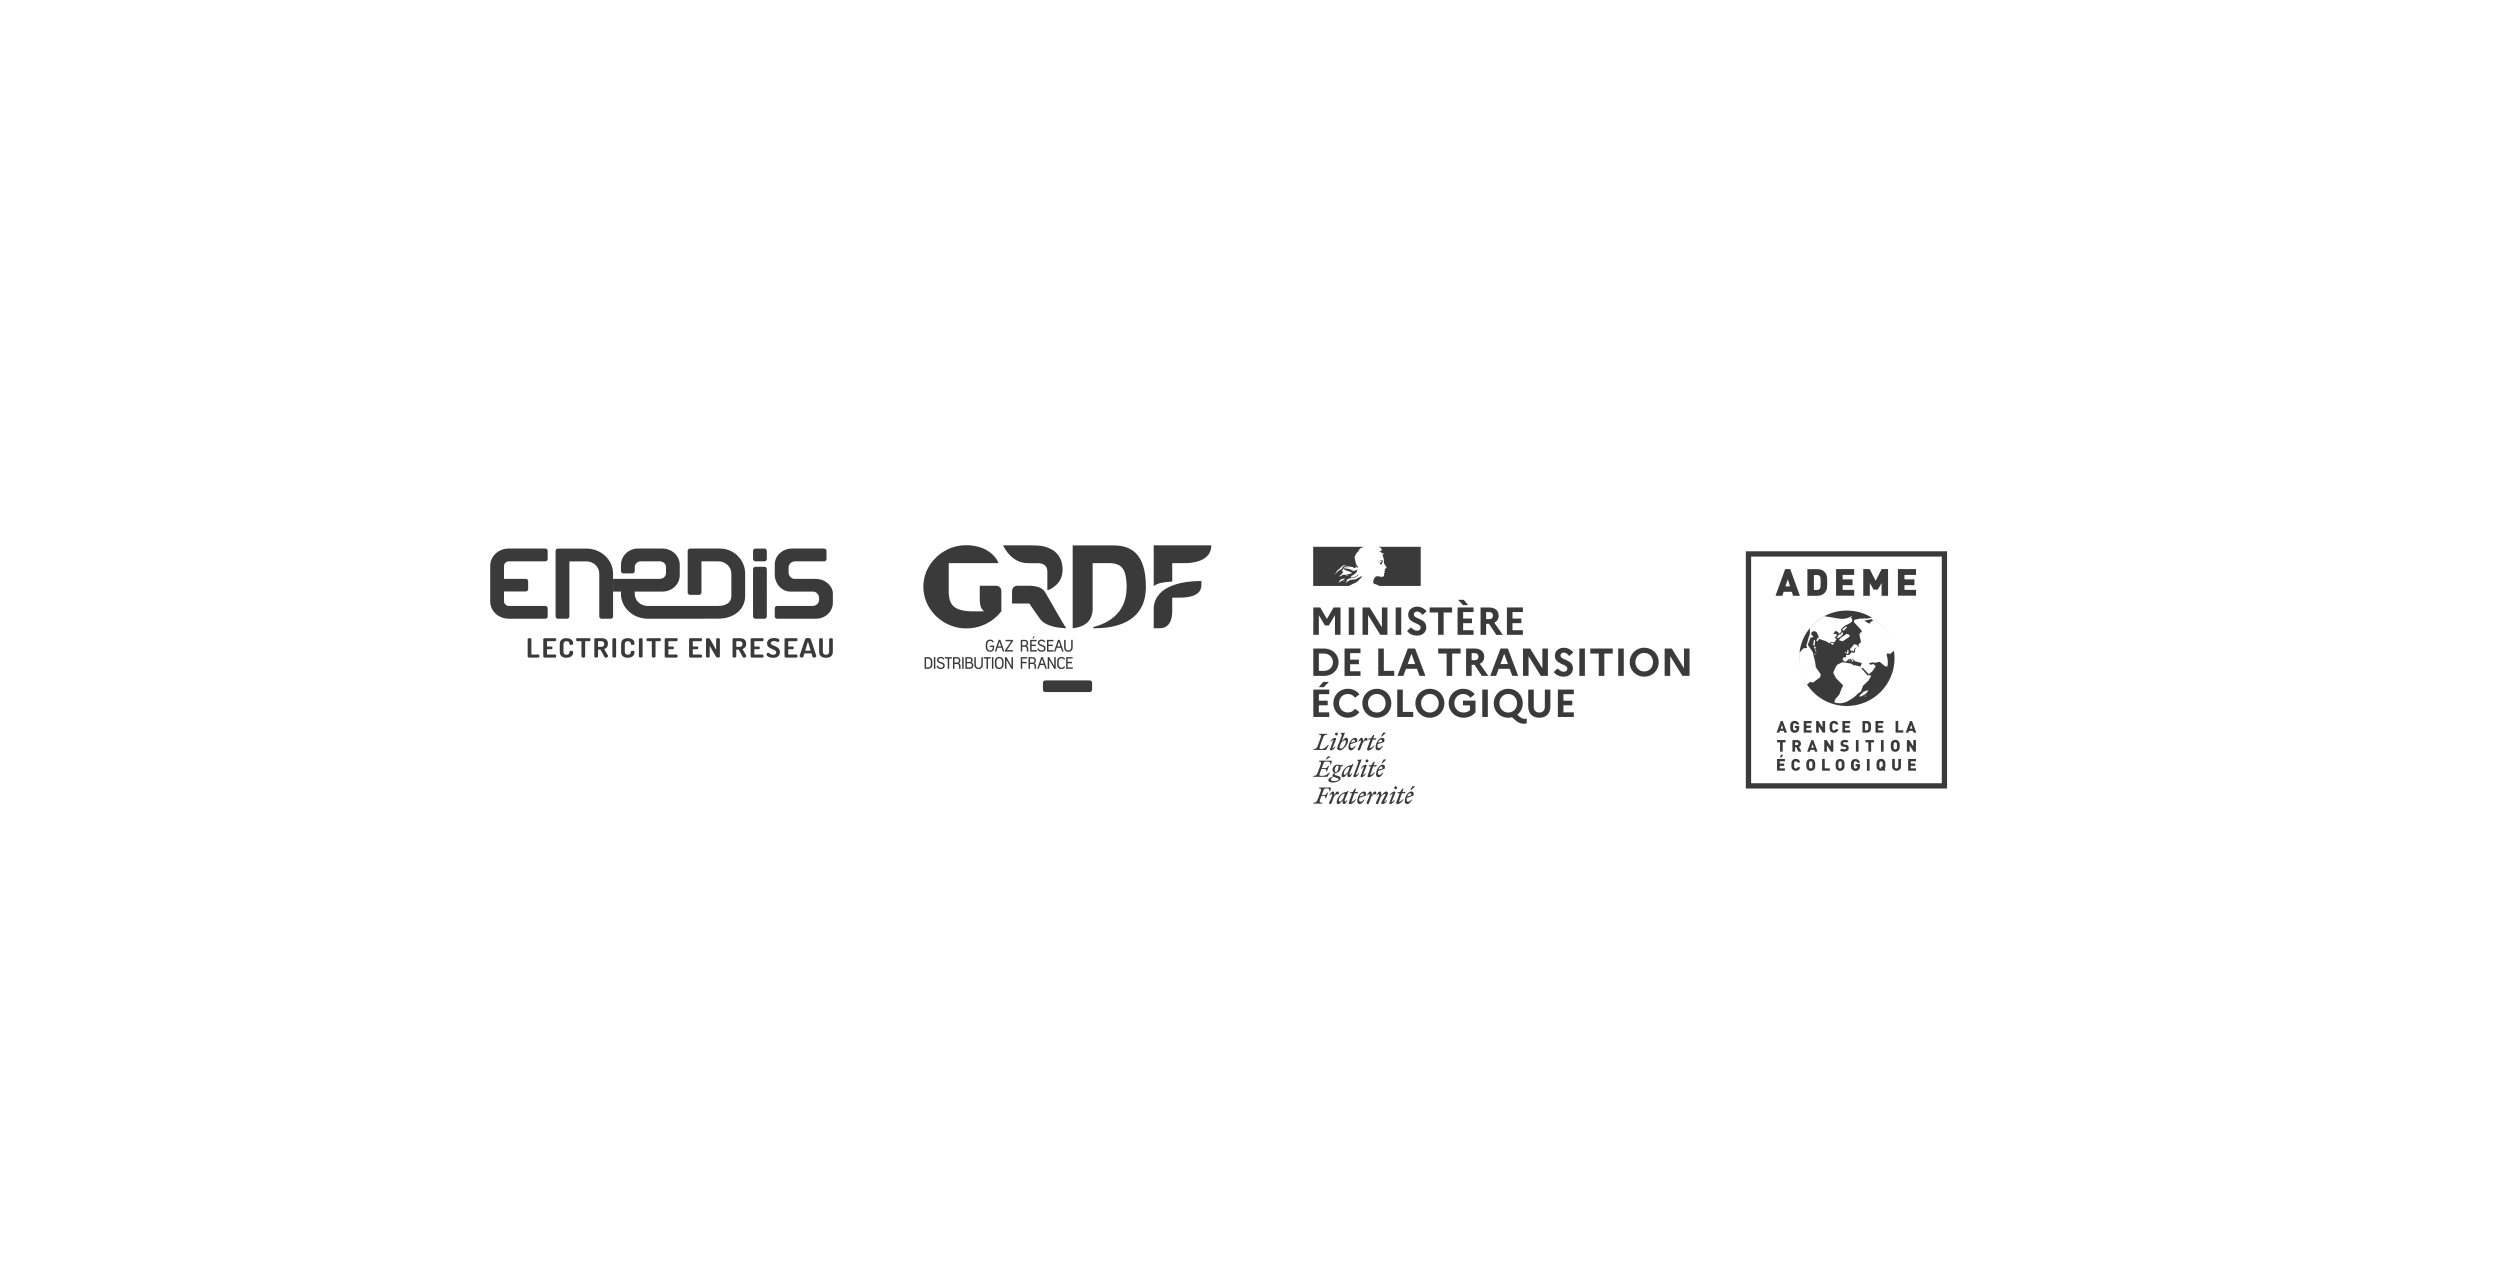 <?xml version="1.0" encoding="UTF-8"?>
<svg id="Calque_2" data-name="Calque 2" xmlns="http://www.w3.org/2000/svg" viewBox="0 0 236.769 121.932">
  <path d="M58.061,54.823h0v-.5c0-1.307-1.136-2.369-2.533-2.369h-2.7c-.116,0-.21,.106-.21,.237v6.173c0,.13,.094,.236,.21,.236h.887c.116,0,.21-.106,.21-.236v-5.198h1.603c.677,0,1.228,.52,1.228,1.158v4.064c0,.118,.104,.213,.233,.213h.84c.128,0,.233-.095,.233-.213v-2.357h0v-1.206Z" style="fill: #3a3a3a;"/>
  <path d="M51.869,58.39v-.793c0-.115-.103-.209-.229-.209h-3.44c-.253,0-.467-.203-.467-.444v-.927h2.058c.126,0,.229-.094,.229-.209v-.777c0-.115-.103-.209-.229-.209h-2.058v-1.215c0-.241,.214-.444,.467-.444h3.44c.126,0,.229-.093,.229-.208v-.794c0-.115-.098-.209-.229-.209h-3.464c-.965,0-1.75,.732-1.75,1.633v3.379c0,.901,.785,1.633,1.75,1.633h3.464c.126,0,.229-.094,.229-.209Z" style="fill: #3a3a3a;"/>
  <path d="M77.264,54.823h-2.013c-.314,0-.57-.282-.57-.629l.002-.451c0-.318,.278-.578,.621-.578h2.739c.1,0,.189-.059,.221-.147,.008-.024,.013-.045,.013-.066v-.786c0-.117-.104-.213-.233-.213h-3.053c-.885,0-1.616,.677-1.616,1.509v.941c0,.897,.668,1.626,1.489,1.626h2.14c.314,0,.567,.282,.567,.629v.151c0,.319-.275,.577-.618,.577h-3.345c-.1,0-.189,.059-.22,.146-.009,.024-.013,.046-.013,.066v.787c0,.117,.104,.213,.233,.213h3.667c.885,0,1.603-.677,1.603-1.509v-.78c0-.06,0-.121-.006-.188-.064-.738-.814-1.298-1.606-1.298Z" style="fill: #3a3a3a;"/>
  <path d="M70.571,56.456v-2.148c0-1.253-1.038-2.355-2.387-2.355h-2.846c-.116,0-.21,.106-.21,.237v3.908c0,.131,.094,.237,.209,.237h.886c.116,0,.21-.106,.21-.237v-2.934h1.604c.677,0,1.228,.52,1.228,1.158v2.134c0,.638-.551,.929-1.228,.929l-2.909,.003h-3.786c-.677,0-1.228-.512-1.228-1.15l.002-.209h2.619c.906,0,1.643-.694,1.643-1.548v-.981c0-.853-.737-1.548-1.643-1.548h-2.285c-.127,0-.255,.001-.381,.03-.743,.167-1.259,.799-1.259,1.518v.569c0,.13,.094,.237,.209,.237h.887c.116,0,.21-.106,.21-.237v-.367c0-.297,.261-.539,.583-.539h1.791c.321,0,.582,.242,.582,.539v.582c0,.297-.261,.538-.582,.538h-4.429v1.206h.746v.208c0,1.306,1.143,2.361,2.54,2.361h3.782l2.909-.002c1.397,0,2.534-.835,2.534-2.141Z" style="fill: #3a3a3a;"/>
  <path d="M72.625,56.14v-2.221c-.001-.13-.096-.236-.212-.236h-.884c-.116,0-.21,.106-.21,.236v2.221l.002,2.222c0,.13,.094,.236,.21,.236h.884c.116,0,.209-.106,.209-.236v-2.222Z" style="fill: #3a3a3a;"/>
  <path d="M71.532,53.165h.884c.116,0,.209-.106,.209-.236v-.739c-.001-.13-.096-.236-.212-.236h-.884c-.116,0-.21,.106-.21,.236v.269l.002,.47c0,.13,.094,.236,.21,.236Z" style="fill: #3a3a3a;"/>
  <path d="M50.987,61.992h-.661v-1.452c0-.034-.017-.059-.051-.076s-.076-.025-.125-.025c-.048,0-.09,.009-.125,.025s-.051,.042-.051,.076v1.636c0,.032,.015,.057,.046,.075,.031,.019,.067,.028,.108,.028h.858c.033,0,.058-.014,.077-.043s.028-.062,.028-.101-.009-.072-.028-.101c-.019-.028-.044-.043-.077-.043Z" style="fill: #3a3a3a;"/>
  <path d="M52.57,60.726c.034,0,.062-.014,.082-.043,.02-.029,.029-.063,.029-.103,0-.037-.009-.07-.028-.098s-.046-.043-.083-.043h-.964c-.042,0-.077,.009-.108,.028-.031,.018-.046,.043-.046,.075v1.633c0,.032,.016,.057,.046,.075,.031,.019,.066,.028,.108,.028h.964c.036,0,.063-.014,.083-.043s.028-.061,.028-.098c0-.04-.01-.075-.029-.103-.02-.028-.047-.043-.082-.043h-.766v-.506h.412c.036,0,.063-.013,.083-.039,.019-.026,.028-.055,.028-.087,0-.035-.01-.066-.03-.092s-.047-.039-.081-.039h-.412v-.503h.766Z" style="fill: #3a3a3a;"/>
  <path d="M53.65,60.726c.049,0,.091,.006,.127,.019,.036,.012,.063,.028,.082,.045s.033,.04,.044,.066c.012,.026,.019,.047,.022,.063,.002,.016,.005,.035,.006,.057,.002,.069,.061,.103,.176,.103,.063,0,.108-.011,.135-.034,.027-.023,.041-.065,.041-.127,0-.144-.06-.26-.18-.348-.12-.087-.275-.131-.464-.131-.186,0-.337,.047-.452,.14s-.173,.239-.173,.437v.702c0,.198,.058,.343,.172,.437,.115,.093,.265,.14,.451,.14,.191,0,.347-.045,.467-.136,.12-.091,.18-.211,.18-.362,0-.062-.014-.105-.042-.127-.028-.023-.073-.034-.137-.034-.11,0-.167,.034-.173,.103-.001,.035-.005,.065-.012,.09-.007,.024-.018,.052-.035,.083-.018,.031-.045,.055-.084,.072-.039,.017-.087,.025-.145,.025-.193,0-.29-.097-.29-.29v-.702c0-.193,.095-.289,.284-.289Z" style="fill: #3a3a3a;"/>
  <path d="M55.816,60.44h-1.145c-.036,0-.063,.014-.083,.043-.019,.028-.028,.062-.028,.099,0,.041,.01,.075,.03,.103,.02,.028,.047,.042,.081,.042h.398v1.449c0,.032,.017,.057,.051,.076,.034,.019,.076,.028,.125,.028,.047,0,.088-.009,.123-.028,.035-.018,.053-.043,.053-.076v-1.449h.396c.034,0,.061-.014,.081-.043,.02-.029,.03-.062,.03-.102,0-.038-.009-.071-.028-.099-.019-.029-.047-.043-.083-.043Z" style="fill: #3a3a3a;"/>
  <path d="M57.223,61.469c.108-.03,.194-.087,.258-.171s.096-.195,.096-.332c0-.35-.214-.526-.642-.526h-.536c-.032,0-.06,.01-.081,.031-.021,.02-.032,.043-.032,.071v1.636c0,.032,.018,.057,.053,.076,.035,.018,.076,.028,.123,.028,.048,0,.09-.009,.125-.028,.034-.019,.051-.044,.051-.076v-.657h.228l.384,.694c.029,.052,.07,.078,.122,.078,.053,0,.102-.018,.149-.054,.047-.036,.071-.075,.071-.117,0-.017-.005-.03-.014-.04l-.354-.612Zm-.287-.206h-.298v-.536h.298c.193,0,.29,.09,.29,.27,0,.178-.097,.267-.29,.267Z" style="fill: #3a3a3a;"/>
  <path d="M58.173,60.439c-.048,0-.09,.009-.125,.025s-.051,.042-.051,.076v1.636c0,.032,.017,.057,.051,.075,.034,.019,.076,.028,.125,.028,.047,0,.088-.009,.124-.028,.035-.018,.053-.043,.053-.075v-1.636c0-.034-.018-.059-.052-.076s-.076-.025-.125-.025Z" style="fill: #3a3a3a;"/>
  <path d="M59.459,60.726c.048,0,.091,.006,.127,.019,.036,.012,.063,.028,.082,.045,.018,.018,.033,.04,.044,.066,.012,.026,.019,.047,.021,.063s.005,.035,.007,.057c.002,.069,.061,.103,.176,.103,.063,0,.108-.011,.135-.034,.027-.023,.041-.065,.041-.127,0-.144-.06-.26-.18-.348-.12-.087-.275-.131-.464-.131-.186,0-.336,.047-.452,.14-.116,.093-.173,.239-.173,.437v.702c0,.198,.057,.343,.172,.437,.115,.093,.265,.14,.451,.14,.191,0,.347-.045,.467-.136s.18-.211,.18-.362c0-.062-.014-.105-.042-.127-.028-.023-.074-.034-.137-.034-.11,0-.168,.034-.173,.103-.001,.035-.006,.065-.012,.09-.006,.024-.018,.052-.035,.083s-.045,.055-.084,.072c-.039,.017-.087,.025-.145,.025-.193,0-.29-.097-.29-.29v-.702c0-.193,.095-.289,.285-.289Z" style="fill: #3a3a3a;"/>
  <path d="M60.684,60.439c-.049,0-.09,.009-.125,.025-.034,.017-.051,.042-.051,.076v1.636c0,.032,.017,.057,.051,.075,.035,.019,.076,.028,.125,.028,.047,0,.088-.009,.123-.028,.035-.018,.053-.043,.053-.075v-1.636c0-.034-.017-.059-.051-.076-.035-.017-.076-.025-.125-.025Z" style="fill: #3a3a3a;"/>
  <path d="M62.479,60.44h-1.145c-.036,0-.063,.014-.083,.043-.019,.028-.028,.062-.028,.099,0,.041,.01,.075,.03,.103,.02,.028,.047,.042,.081,.042h.398v1.449c0,.032,.017,.057,.052,.076,.034,.019,.076,.028,.124,.028,.047,0,.088-.009,.124-.028,.035-.018,.053-.043,.053-.076v-1.449h.395c.034,0,.062-.014,.081-.043,.02-.029,.03-.062,.03-.102,0-.038-.009-.071-.028-.099-.019-.029-.046-.043-.083-.043Z" style="fill: #3a3a3a;"/>
  <path d="M64.068,60.726c.034,0,.062-.014,.082-.043,.02-.029,.03-.063,.03-.103,0-.037-.009-.07-.029-.098-.019-.028-.046-.043-.083-.043h-.963c-.042,0-.078,.009-.108,.028-.031,.018-.046,.043-.046,.075v1.633c0,.032,.015,.057,.046,.075,.031,.019,.067,.028,.108,.028h.963c.036,0,.064-.014,.083-.043,.02-.028,.029-.061,.029-.098,0-.04-.01-.075-.03-.103-.02-.028-.047-.043-.082-.043h-.766v-.506h.411c.036,0,.063-.013,.083-.039,.019-.026,.028-.055,.028-.087,0-.035-.01-.066-.029-.092-.02-.026-.047-.039-.082-.039h-.411v-.503h.766Z" style="fill: #3a3a3a;"/>
  <path d="M66.379,60.726c.034,0,.062-.014,.082-.043,.02-.029,.03-.063,.03-.103,0-.037-.009-.07-.029-.098-.019-.028-.046-.043-.083-.043h-.963c-.042,0-.077,.009-.108,.028-.031,.018-.046,.043-.046,.075v1.633c0,.032,.015,.057,.046,.075,.031,.019,.067,.028,.108,.028h.963c.037,0,.064-.014,.083-.043,.02-.028,.029-.061,.029-.098,0-.04-.01-.075-.03-.103-.02-.028-.047-.043-.082-.043h-.766v-.506h.412c.036,0,.063-.013,.082-.039,.02-.026,.029-.055,.029-.087,0-.035-.01-.066-.03-.092-.02-.026-.047-.039-.081-.039h-.412v-.503h.766Z" style="fill: #3a3a3a;"/>
  <path d="M68.001,60.439c-.049,0-.09,.009-.125,.025s-.051,.042-.051,.076v1.012l-.522-.939c-.042-.072-.08-.119-.114-.141-.034-.022-.084-.033-.149-.033-.049,0-.09,.009-.125,.027-.034,.018-.051,.043-.051,.077v1.633c0,.032,.017,.057,.051,.075,.034,.019,.076,.028,.125,.028,.047,0,.088-.009,.123-.028,.035-.018,.053-.043,.053-.075v-1.012l.582,1.012c.04,.069,.107,.103,.203,.103,.047,0,.088-.009,.124-.028,.035-.018,.052-.043,.052-.075v-1.636c0-.034-.017-.059-.051-.076-.034-.017-.076-.025-.125-.025Z" style="fill: #3a3a3a;"/>
  <path d="M70.315,61.469c.108-.03,.194-.087,.259-.171,.064-.084,.096-.195,.096-.332,0-.35-.214-.526-.642-.526h-.536c-.032,0-.059,.01-.081,.031-.022,.02-.033,.043-.033,.071v1.636c0,.032,.018,.057,.053,.076,.035,.018,.076,.028,.123,.028,.049,0,.09-.009,.125-.028,.034-.019,.051-.044,.051-.076v-.657h.227l.384,.694c.029,.052,.07,.078,.122,.078s.102-.018,.148-.054c.047-.036,.071-.075,.071-.117,0-.017-.004-.03-.014-.04l-.354-.612Zm-.287-.206h-.297v-.536h.297c.193,0,.29,.09,.29,.27,0,.178-.097,.267-.29,.267Z" style="fill: #3a3a3a;"/>
  <path d="M72.207,60.726c.034,0,.061-.014,.082-.043,.02-.029,.029-.063,.029-.103,0-.037-.009-.07-.028-.098s-.046-.043-.083-.043h-.964c-.042,0-.078,.009-.108,.028-.031,.018-.046,.043-.046,.075v1.633c0,.032,.015,.057,.046,.075,.03,.019,.066,.028,.108,.028h.964c.036,0,.063-.014,.083-.043s.028-.061,.028-.098c0-.04-.01-.075-.029-.103-.021-.028-.047-.043-.082-.043h-.766v-.506h.411c.036,0,.063-.013,.083-.039,.019-.026,.028-.055,.028-.087,0-.035-.01-.066-.029-.092-.021-.026-.047-.039-.082-.039h-.411v-.503h.766Z" style="fill: #3a3a3a;"/>
  <path d="M73.638,61.32c-.064-.04-.134-.078-.208-.112-.075-.034-.145-.063-.208-.086-.064-.023-.118-.052-.161-.088-.043-.036-.065-.079-.065-.127,0-.06,.027-.108,.08-.142,.053-.034,.128-.052,.226-.052,.088,0,.169,.016,.241,.048,.072,.032,.116,.048,.133,.048,.043,0,.078-.02,.103-.06,.025-.04,.038-.079,.038-.116,0-.04-.019-.074-.056-.104-.037-.029-.085-.051-.144-.064-.058-.014-.114-.024-.166-.03-.053-.006-.102-.009-.149-.009-.083,0-.161,.009-.235,.027-.074,.018-.144,.046-.208,.084-.065,.038-.117,.092-.156,.161-.039,.069-.058,.148-.058,.239,0,.08,.016,.152,.047,.215,.032,.063,.073,.113,.125,.151,.052,.038,.108,.072,.171,.102,.062,.03,.124,.058,.185,.082s.118,.049,.169,.075c.051,.026,.093,.059,.125,.098,.031,.04,.047,.084,.047,.135,0,.073-.029,.127-.086,.163-.058,.037-.13,.056-.217,.056-.063,0-.121-.01-.173-.031-.053-.021-.093-.044-.121-.069-.028-.025-.057-.048-.086-.07-.03-.021-.056-.031-.08-.031-.04,0-.075,.02-.107,.059-.032,.039-.047,.079-.047,.117,0,.077,.061,.148,.184,.214,.123,.066,.27,.098,.441,.098,.193,0,.349-.047,.467-.14,.118-.093,.177-.226,.177-.398,0-.103-.022-.192-.065-.268-.043-.076-.097-.135-.161-.175Z" style="fill: #3a3a3a;"/>
  <path d="M75.418,60.726c.034,0,.062-.014,.082-.043,.02-.029,.03-.063,.03-.103,0-.037-.01-.07-.029-.098-.019-.028-.046-.043-.083-.043h-.963c-.042,0-.078,.009-.108,.028-.031,.018-.046,.043-.046,.075v1.633c0,.032,.015,.057,.046,.075,.031,.019,.067,.028,.108,.028h.963c.037,0,.064-.014,.083-.043,.019-.028,.029-.061,.029-.098,0-.04-.01-.075-.03-.103-.02-.028-.047-.043-.082-.043h-.766v-.506h.412c.036,0,.063-.013,.083-.039,.019-.026,.029-.055,.029-.087,0-.035-.01-.066-.03-.092s-.047-.039-.081-.039h-.412v-.503h.766Z" style="fill: #3a3a3a;"/>
  <path d="M78.701,60.44c-.049,0-.09,.008-.124,.025-.035,.017-.052,.042-.052,.076v1.178c0,.193-.099,.29-.298,.29s-.298-.097-.298-.29v-1.178c0-.034-.017-.059-.051-.076-.035-.017-.076-.025-.125-.025s-.09,.008-.125,.025-.051,.042-.051,.076v1.178c0,.2,.059,.346,.177,.438s.275,.139,.472,.139,.354-.047,.472-.14c.118-.093,.177-.239,.177-.437v-1.178c0-.034-.017-.059-.051-.076s-.076-.025-.125-.025Z" style="fill: #3a3a3a;"/>
  <path d="M76.791,60.549c-.015-.039-.044-.07-.084-.092-.056-.031-.135-.033-.189-.033s-.133,.002-.189,.033c-.04,.022-.07,.053-.084,.092l-.515,1.558-.005,.027c0,.041,.027,.076,.081,.104s.081,.042,.14,.042c.075,0,.12-.022,.134-.065l.101-.335h.676l.101,.335c.014,.043,.059,.065,.134,.065,.059,0,.086-.014,.14-.042s.081-.062,.081-.104l-.005-.027-.515-1.558Zm-.534,1.074l.261-.866,.261,.866h-.521Z" style="fill: #3a3a3a;"/>
  <path d="M98.998,64.44h4.207c.124,0,.225,.101,.225,.225v.653c0,.125-.102,.227-.227,.227h-4.203c-.126,0-.228-.102-.228-.228v-.649c0-.125,.102-.227,.227-.227Z" style="fill: #3a3a3a;"/>
  <path d="M93.741,61.211c0,.021,.002,.042,.008,.062h.277c0,.19-.045,.331-.262,.331-.169,0-.257-.158-.257-.311v-.266c0-.166,.085-.326,.265-.326,.111,0,.189,.049,.241,.146,.043-.013,.082-.03,.108-.07-.073-.138-.195-.203-.349-.203-.241,0-.408,.168-.408,.41v.324c0,.235,.167,.422,.406,.422,.262,0,.386-.164,.386-.417v-.171h-.407c-.006,.022-.008,.042-.008,.067Z" style="fill: #3a3a3a;"/>
  <path d="M94.664,60.594c-.027,0-.054,0-.081,.007l-.372,1.101h.142l.119-.354h.384l.124,.354h.14l-.373-1.101c-.028-.004-.054-.007-.084-.007Zm-.148,.622l.148-.448,.151,.448h-.299Z" style="fill: #3a3a3a;"/>
  <path d="M95.927,61.703c.009-.02,.009-.044,.009-.066,0-.024,0-.045-.009-.066h-.572l.572-.845c.009-.011,.009-.055,.009-.066,0-.021,0-.04-.006-.058h-.697c-.005,.021-.009,.043-.009,.065,0,.02,.004,.043,.009,.062h.533l-.577,.843c-.01,.014-.014,.051-.014,.066,0,.022,.004,.045,.014,.066h.738Z" style="fill: #3a3a3a;"/>
  <path d="M97.23,61.173c.116-.065,.144-.159,.144-.269,0-.136-.083-.303-.304-.303h-.396v1.102h.139v-.453h.222c.132,0,.212,.052,.212,.188v.264h.138v-.272c0-.108-.035-.205-.155-.258Zm-.195-.055h-.222v-.397h.222c.132,0,.204,.078,.204,.2s-.068,.197-.204,.197Z" style="fill: #3a3a3a;"/>
  <polygon points="97.865 60.464 98.024 60.264 97.888 60.264 97.773 60.464 97.865 60.464" style="fill: #3a3a3a;"/>
  <path d="M97.702,61.575v-.394h.41c.005-.019,.007-.043,.007-.062,0-.022-.002-.045-.007-.066h-.41v-.322h.472c.005-.021,.006-.04,.006-.061,0-.022,0-.047-.006-.069h-.612v1.102h.63c.003-.024,.008-.044,.008-.066,0-.024-.005-.042-.008-.063h-.489Z" style="fill: #3a3a3a;"/>
  <path d="M98.641,61.604c-.127,0-.236-.069-.263-.194-.054-.003-.085,0-.128,.036,.034,.196,.208,.285,.391,.285,.213,0,.381-.1,.381-.334,0-.397-.593-.264-.593-.525,0-.118,.109-.173,.216-.173,.096,0,.186,.039,.226,.129,.042-.003,.089-.02,.124-.044-.056-.151-.204-.209-.357-.209-.192,0-.35,.105-.35,.307,0,.371,.59,.255,.59,.523,0,.139-.11,.199-.237,.199Z" style="fill: #3a3a3a;"/>
  <path d="M99.766,60.73c.004-.021,.007-.04,.007-.061,0-.022-.003-.047-.007-.069h-.609v1.102h.628c.003-.024,.006-.044,.006-.066,0-.024-.003-.042-.006-.062h-.49v-.394h.412c.003-.019,.006-.043,.006-.062,0-.022-.002-.045-.006-.066h-.412v-.322h.471Z" style="fill: #3a3a3a;"/>
  <path d="M100.47,61.349l.122,.354h.144l-.376-1.101c-.024-.004-.053-.007-.082-.007-.027,0-.055,0-.081,.007l-.373,1.101h.142l.122-.354h.382Zm-.192-.581l.153,.448h-.301l.148-.448Z" style="fill: #3a3a3a;"/>
  <path d="M100.924,61.279v-.678h-.142v.712c0,.254,.156,.418,.403,.418,.25,0,.406-.164,.406-.418v-.712h-.142v.678c0,.18-.069,.326-.264,.326-.195,0-.261-.146-.261-.326Z" style="fill: #3a3a3a;"/>
  <path d="M87.896,62.235h-.329v1.105h.329c.235,0,.405-.164,.405-.402v-.302c0-.232-.171-.401-.405-.401Zm.263,.675c0,.165-.09,.299-.268,.299h-.185v-.84h.185c.173,0,.268,.145,.268,.306v.236Z" style="fill: #3a3a3a;"/>
  <rect x="88.444" y="62.235" width=".141" height="1.105" style="fill: #3a3a3a;"/>
  <path d="M88.884,62.509c0-.119,.108-.173,.213-.173,.098,0,.187,.036,.226,.129,.045-.003,.088-.018,.125-.045-.058-.154-.205-.21-.356-.21-.193,0-.35,.105-.35,.31,0,.371,.59,.253,.59,.522,0,.138-.112,.199-.239,.199s-.239-.068-.264-.197c-.054-.001-.085,.002-.126,.037,.034,.198,.204,.286,.39,.286,.212,0,.381-.1,.381-.332,0-.399-.591-.265-.591-.526Z" style="fill: #3a3a3a;"/>
  <path d="M89.501,62.235c-.005,.021-.009,.047-.009,.065,0,.022,.004,.043,.009,.068h.255v.972h.14v-.972h.252c.006-.025,.01-.046,.01-.068,0-.019-.004-.044-.01-.065h-.646Z" style="fill: #3a3a3a;"/>
  <path d="M90.81,62.811c.115-.066,.145-.16,.145-.272,0-.134-.083-.303-.305-.303h-.395v1.105h.139v-.456h.222c.132,0,.211,.054,.211,.191v.266h.142v-.272c0-.107-.038-.206-.158-.257Zm-.195-.055h-.221v-.396h.221c.133,0,.204,.077,.204,.198,0,.124-.069,.198-.204,.198Z" style="fill: #3a3a3a;"/>
  <rect x="91.124" y="62.235" width=".138" height="1.105" style="fill: #3a3a3a;"/>
  <path d="M92.002,62.735c.075-.041,.118-.12,.118-.224,0-.198-.118-.276-.311-.276h-.375v1.105h.42c.192,0,.33-.108,.33-.307,0-.174-.08-.249-.182-.299Zm-.429-.375h.238c.113,0,.169,.055,.169,.167,0,.114-.058,.167-.169,.167h-.238v-.334Zm.237,.849h-.237v-.393h.237c.14,0,.233,.053,.233,.192,0,.145-.094,.202-.233,.202Z" style="fill: #3a3a3a;"/>
  <path d="M92.945,62.914c0,.181-.072,.328-.265,.328-.197,0-.264-.147-.264-.328v-.679h-.142v.714c0,.253,.155,.418,.406,.418s.402-.165,.402-.418v-.714h-.137v.679Z" style="fill: #3a3a3a;"/>
  <path d="M93.174,62.235c-.005,.021-.006,.047-.006,.065,0,.022,0,.043,.006,.068h.256v.972h.138v-.972h.254c.005-.025,.005-.046,.005-.068,0-.019,0-.044-.005-.065h-.648Z" style="fill: #3a3a3a;"/>
  <rect x="93.942" y="62.235" width=".14" height="1.105" style="fill: #3a3a3a;"/>
  <path d="M94.635,62.213c-.247,0-.409,.172-.409,.417v.317c0,.245,.16,.421,.409,.421,.25,0,.408-.176,.408-.421v-.317c0-.245-.162-.417-.408-.417Zm.267,.707c0,.166-.079,.322-.267,.322-.187,0-.267-.156-.267-.322v-.255c0-.166,.08-.325,.267-.325,.188,0,.267,.159,.267,.325v.255Z" style="fill: #3a3a3a;"/>
  <polygon points="95.798 63.085 95.321 62.235 95.178 62.235 95.178 63.34 95.318 63.34 95.318 62.491 95.795 63.34 95.936 63.34 95.936 62.235 95.798 62.235 95.798 63.085" style="fill: #3a3a3a;"/>
  <path d="M96.674,62.235v1.105h.139v-.524h.413c.005-.021,.005-.043,.005-.065,0-.022,0-.043-.005-.065h-.413v-.319h.471c.005-.025,.009-.045,.009-.067,0-.02-.004-.042-.009-.067h-.61Z" style="fill: #3a3a3a;"/>
  <path d="M97.965,62.811c.118-.066,.146-.16,.146-.272,0-.134-.083-.303-.306-.303h-.394v1.105h.137v-.456h.223c.134,0,.211,.054,.211,.191v.266h.142v-.272c0-.107-.04-.206-.16-.257Zm-.195-.055h-.221v-.396h.221c.136,0,.205,.077,.205,.198,0,.124-.069,.198-.205,.198Z" style="fill: #3a3a3a;"/>
  <path d="M99.006,63.341h.144l-.378-1.102c-.025-.004-.054-.009-.082-.009-.028,0-.054,.003-.08,.009l-.372,1.102h.142l.119-.356h.382l.125,.356Zm-.465-.487l.149-.449,.152,.449h-.302Z" style="fill: #3a3a3a;"/>
  <polygon points="99.365 62.492 99.842 63.341 99.986 63.341 99.986 62.235 99.846 62.235 99.846 63.086 99.37 62.235 99.227 62.235 99.227 63.341 99.365 63.341 99.365 62.492" style="fill: #3a3a3a;"/>
  <path d="M100.53,62.339c.111,0,.186,.052,.24,.147,.039-.017,.081-.037,.108-.069-.072-.141-.195-.204-.349-.204-.246,0-.41,.176-.41,.417v.32c0,.242,.164,.418,.41,.418,.153,0,.276-.066,.349-.201-.026-.032-.07-.059-.108-.072-.051,.098-.134,.147-.24,.147-.184,0-.267-.157-.267-.328v-.25c0-.163,.083-.325,.267-.325Z" style="fill: #3a3a3a;"/>
  <path d="M101.583,62.368c.005-.024,.005-.042,.005-.062,0-.023,0-.046-.005-.071h-.61v1.105h.626c.006-.024,.008-.045,.008-.065,0-.024-.002-.042-.008-.066h-.487v-.392h.41c.005-.021,.008-.042,.008-.063,0-.021-.003-.044-.008-.067h-.41v-.319h.471Z" style="fill: #3a3a3a;"/>
  <path d="M109.264,55.513c.346-.286,.895-.381,1.756-.437l-.002-1.741h1.375c.723-.033,2.33-.249,2.326-1.685h-5.454v3.863Z" style="fill: #3a3a3a;"/>
  <path d="M109.264,57.556v1.946h.589c1.054-.023,1.165-1.102,1.165-1.569v-1.328h.679c1.383,0,2.086-.407,2.086-1.209,0-.102,0-.363,0-.363h-.364c-1.031,.024-3.989,.278-4.156,2.524Z" style="fill: #3a3a3a;"/>
  <path d="M105.417,51.652h-3.826v7.85c1.333-.165,1.821-.798,1.892-1.731v-4.436h1.682c.057,.004,.133,.007,.177,.011,.798,.095,1.306,.446,1.358,2.055,.008,.091,0,.198,0,.279-.041,2.608-2.025,3.406-3.125,3.698l-.006,.002c-.013,.005-.022,.012-.022,.025v.07c0,.014,.011,.025,.022,.027h.132c1.603,0,4.822-.389,4.822-3.908v-.064c-.019-3.05-1.333-3.877-3.108-3.877Z" style="fill: #3a3a3a;"/>
  <path d="M97.177,53.328c.058,.004,.114,.007,.171,.007l.904,.007c.049,.004,.093,.002,.131,.002,.287,0,.785,.148,.809,.715v1.838c.016-.003,.034-.01,.055-.014,.068-.017,.142-.04,.217-.078l.011-.007c.009-.005,.019-.012,.03-.017q.005-.004,.014-.007l.011-.008c.643-.373,1.108-.905,1.106-1.838,0-.125-.01-.247-.026-.364-.012-.088-.027-.177-.049-.26-.15-.6-.527-1.068-1.082-1.329-.1-.046-.194-.088-.284-.122-.383-.15-.744-.204-1.609-.204h-2.586c-.009,0-.004,.019-.004,.019,.054,.099,.11,.193,.169,.284,.26,.446,.896,1.295,2.011,1.375Z" style="fill: #3a3a3a;"/>
  <path d="M98.993,56.108c-.179-.315-.463-.455-.754-.54h-.003c-.208-.058-.437-.08-.609-.089-.021,0-.041-.003-.061-.003h-1.235c-.436,.017-.478,.419-.483,.497v1.185h1.637c.192,.282,.383,.56,.548,.802,.184,.265,.361,.516,.435,.612,.073,.097,.319,.536,1.357,.79,.418,.102,.886,.119,1.062,.133l.097,.005-.01-.019s-.175-.243-.396-.625c-.22-.382-1.373-2.378-1.584-2.749Z" style="fill: #3a3a3a;"/>
  <path d="M94.419,58.356c.049-.047,.178-.185,.26-.275,.054-.061,.106-.131,.156-.195v-1.923c-.007-.097-.063-.468-.479-.487h-1.565v1.322h0c0,.286,.04,.669,.217,.892,.142,.178,.181,.202,.19,.206l-1.025,.002c-.234,0-.445-.01-.633-.03-.587-.06-.974-.212-1.227-.445-.314-.287-.425-.694-.46-1.208v-2.882h4.717v-.003c-.25-.617-.752-1.007-1.135-1.23-.143-.083-.256-.132-.357-.173-.432-.18-1.01-.294-1.537-.294-.601,0-1.344,.13-2,.507-.475,.272-.591,.377-.89,.659-1.612,1.532-1.596,4.009,0,5.555,.941,.908,2.046,1.163,2.85,1.163,.977,0,2.025-.31,2.917-1.161Z" style="fill: #3a3a3a;"/>
  <path d="M165.344,52.212v22.468h19.059v-22.468h-19.059Zm18.559,21.968h-18.059v-21.468h18.059v21.468Z" style="fill: #3a3a3a;"/>
  <path d="M178.781,61.875l-.105,.089,.008,.065c0,.032,.016,.089,.041,.178,.049,.178,.065,.356,.065,.535,0,.162-.008,.219-.041,.373h-.194l-.543-.437-.413,.097-.267-.049-.34,.105,.154,.13,.268-.073,.227,.186-.032,.081-.097,.154-.203,.292-.316,.251-.575-.599-.154,.016,.616,.705,.251-.049,.065,.13-.251,.413-.494,.47-.219,.559c-.008,.016-.024,.032-.065,.049-.073,.032-.154,.097-.243,.178-.121,.113-.186,.17-.194,.186-.097,.089-.21,.178-.348,.267-.138,.089-.267,.17-.405,.243-.235,.121-.502,.186-.745,.186-.154,0-.316-.024-.478-.081-.024-.008-.032-.016-.032-.024l.105-.3c.008-.016,.097-.113,.268-.3,.081-.081,.138-.194,.186-.332,.065-.203,.113-.324,.138-.365,.097-.162,.146-.292,.113-.324l-.64-.64-.267-.502,.032-.121c.024-.081,.089-.227,.21-.462,.065-.13,.122-.194,.187-.227l.429-.211,.834,.13,.251,.17,.122-.016,.51,.13,.13-.332-.648-.178-.227-.227-.032,.008,.105,.267-.13,.024-.016-.032,.049-.008s-.041-.17-.138-.211c-.033-.016-.057-.032-.097-.032-.049,0-.13,.032-.17,.073-.138,.13-.251,.219-.259,.211l-.267-.203,.097-.243,.041,.008c.024,.008,.049,.008,.073,.008,.081,0,.138-.049,.146-.097,.016-.057-.024-.089-.024-.089l-.024-.032s.041-.041,.033-.041c0,0,.097,.024,.162,.032,.064,0,.129-.008,.162-.041l.065-.097,.105-.032,.016-.146,.065,.008s.04,.049,.048,.121l.186-.049,.057-.194-.033-.032,.081-.186-.073-.049-.122,.34-.065,.008-.032-.073-.17,.016-.097-.154,.202-.211,.203-.267,.284,.089,.073,.138h.089l-.032-.202,.235-.219-.154-.697,.097-.219,.113,.008,.016-.17-.737-.802,.024-.219,.607-.138,.089,.024,.349-.032,.081,.032,.543-.089c1.081,.673,1.856,1.782,2.078,3.083-.221-1.301-.997-2.419-2.078-3.091-.688-.429-1.499-.672-2.374-.672-.769,0-1.49,.194-2.122,.526-.534,.284-1.004,.672-1.377,1.134-.526,.648-.883,1.442-.98,2.317-.024,.17-.032,.348-.032,.535-.004,.466,.063,.911,.19,1.33-.125-.419-.19-.865-.182-1.33,0-.186,.016-.365,.032-.535l.356-.397,.356-.049-.073-.219,.227-.786,.097-.267,.016-.591c.373-.462,.842-.85,1.377-1.134l.219,.041,.624,.097s.632,.138,.948,.113c.438-.032,.688-.202,.793-.275l.041,.024-.162,.121,.113,.057,.049,.138-.008,.194-.057,.041-.284,.186-.356,.17-.396,.381,.097,.081-.138,.259-.162-.016,.008-.073-.251-.162-.259,.275,.34,.065,.024,.089-.227,.267,.211,.081-.235,.316-.324-.024-.113,.13-.381-.219-.624-.211-.154,.259-.105-.089,.081-.194,.162-.13s-.187-.437-.194-.445c-.057-.049-.122-.105-.195-.121-.024,0-.057-.008-.081-.008-.097,0-.251,.089-.251,.178l.008,.13,.008,.032,.162,.138-.016,.105-.219,.008-.275,.697,.43,.64,.057,.121c0,.008,.105,.478,.154,.64,.089,.308,.113,.721,.122,.729l.453,.656-.032,.275-.688,.518-.259-.065-.31,.255,.002,.005c.81,1.223,2.195,2.025,3.766,2.025,2.495,0,4.52-2.025,4.52-4.52,0-.243-.016-.478-.057-.713h0l-.356,.3-.227-.057Zm-3.628,.64l.057,.008,.008-.041,.016,.008-.032,.138-.057-.008,.008-.105Zm-.349-.672l-.097-.024,.057-.081,.073,.016-.033,.089Zm.235,.081l-.178-.016,.113-.283-.024-.032,.032-.057,.089,.049-.024,.081,.032,.024-.041,.235Zm.114-1.806l.016,.178-.64,.437-.324-.081v-.121l.203-.178,.494-.324,.251,.089Zm-.292-.802l.064,.097-.324,.332-.146-.105,.405-.324Zm-.697,.778l.17-.016,.114-.202h.057l.041,.178-.203,.219-.268,.17-.105-.065,.194-.283Zm-2.179,1.515h-.089l-.016-.089,.097-.008,.008,.097Zm-.187-1.004l.073,.008,.024,.105v.097l-.041,.332-.138-.016,.081-.526Zm.033,.632l.138,.032-.041,.17-.089-.016-.048-.073,.041-.114Zm.016,.786l-.016-.089,.073-.024,.024,.089-.081,.024Zm.105-.243l-.024-.057,.073-.032c.008,0,.024,.057,.024,.057l-.073,.032Zm.017,.113l.008-.049,.032-.032,.024,.057-.064,.024Zm1.417-.923l.049-.089,.243,.041-.081,.162-.211-.113Zm3.272,5.005l-.057-.057,.073-.049,.049,.057-.065,.049Zm.097-.332c-.097,.105-.284,.211-.34,.235l-.227,.097-.057,.008-.024-.089,.397-.397,.178-.041,.146-.081,.098,.032c-.049,.097-.081,.138-.17,.235Z" style="fill: #3a3a3a;"/>
  <polygon points="176.554 58.789 177.04 59.072 177.202 58.878 177.404 58.748 177.259 58.635 176.554 58.789" style="fill: #3a3a3a;"/>
  <path d="M171.127,64.839l.006-.005c-.238-.359-.425-.75-.552-1.168,.125,.419,.312,.812,.546,1.172Z" style="fill: #3a3a3a;"/>
  <path d="M179.352,61.589c.002,.015,.01,.028,.012,.043h0c-.002-.015-.009-.028-.012-.043Z" style="fill: #3a3a3a;"/>
  <path d="M175.736,72.575h.17v.032c0,.057-.016,.097-.048,.13-.024,.032-.073,.049-.13,.049-.048,0-.097-.024-.121-.057-.024-.041-.041-.073-.041-.292,0-.211,.016-.251,.041-.283,.024-.041,.073-.057,.121-.057,.089,0,.146,.041,.17,.13v.008h.251c-.024-.113-.105-.348-.429-.348-.13,0-.219,.032-.308,.121-.114,.114-.114,.259-.114,.421v.04c0,.162,0,.308,.114,.421,.089,.081,.186,.121,.308,.121,.146,0,.243-.032,.324-.121,.081-.089,.114-.186,.114-.373v-.146h-.421v.203Z" style="fill: #3a3a3a;"/>
  <path d="M178.498,72.818c.064-.105,.064-.227,.064-.365v-.041c0-.162,0-.308-.113-.421-.089-.089-.178-.122-.308-.122s-.219,.041-.308,.122c-.113,.113-.113,.259-.113,.421v.041c0,.162,0,.308,.113,.421,.089,.089,.178,.122,.308,.122,.081,0,.154-.016,.21-.049l.008-.008,.089,.089,.122-.121-.081-.081,.008-.008Zm-.195-.211v.032l-.064-.065-.122,.121,.081,.081-.024,.008h-.024c-.057,0-.105-.032-.122-.057-.024-.032-.041-.073-.041-.283s.017-.251,.041-.283c.024-.032,.073-.057,.122-.057,.049,0,.097,.024,.122,.057,.024,.032,.041,.073,.041,.283,0,.073,0,.13-.008,.162Z" style="fill: #3a3a3a;"/>
  <rect x="175.768" y="70.088" width=".251" height="1.102" style="fill: #3a3a3a;"/>
  <polygon points="176.675 70.307 176.951 70.307 176.951 71.19 177.21 71.19 177.21 70.307 177.485 70.307 177.485 70.088 176.675 70.088 176.675 70.307" style="fill: #3a3a3a;"/>
  <path d="M177.088,69.278c.114-.113,.114-.235,.114-.397v-.097c0-.154,0-.283-.114-.397-.073-.073-.17-.105-.292-.105h-.405v1.102h.405c.122,0,.227-.04,.292-.105Zm-.454-.105v-.664h.138c.065,0,.113,.024,.146,.073,.024,.032,.032,.073,.032,.259,0,.194-.008,.227-.032,.259-.033,.049-.081,.073-.146,.073h-.138Z" style="fill: #3a3a3a;"/>
  <rect x="178.141" y="70.088" width=".251" height="1.102" style="fill: #3a3a3a;"/>
  <rect x="176.813" y="71.886" width=".251" height="1.11" style="fill: #3a3a3a;"/>
  <polygon points="173.379 70.687 172.998 70.088 172.771 70.088 172.771 71.19 173.022 71.19 173.022 70.59 173.403 71.19 173.63 71.19 173.63 70.088 173.379 70.088 173.379 70.687" style="fill: #3a3a3a;"/>
  <path d="M174.108,69.059h-.259c-.016,.057-.049,.122-.154,.122-.049,0-.097-.016-.122-.049-.032-.041-.049-.081-.049-.292,0-.219,.024-.259,.049-.292,.024-.041,.073-.057,.122-.057,.105,0,.138,.065,.154,.121h.259c-.041-.219-.194-.34-.413-.34-.129,0-.227,.041-.308,.122-.113,.113-.113,.259-.113,.421v.041c0,.162,0,.308,.113,.421,.089,.081,.187,.122,.308,.122,.219,0,.373-.122,.413-.34Z" style="fill: #3a3a3a;"/>
  <path d="M174.27,71.878c-.13,0-.219,.04-.308,.121-.113,.113-.113,.259-.113,.421v.041c0,.162,0,.308,.113,.421,.089,.089,.178,.122,.308,.122s.218-.041,.308-.122c.113-.113,.113-.259,.113-.421v-.041c0-.162,0-.308-.113-.421-.089-.089-.178-.121-.308-.121Zm.121,.842c-.024,.032-.073,.057-.121,.057-.057,0-.105-.032-.122-.057-.024-.032-.041-.073-.041-.284s.016-.251,.041-.283,.073-.057,.122-.057c.048,0,.097,.016,.121,.057,.024,.032,.041,.073,.041,.283s-.016,.251-.041,.284Z" style="fill: #3a3a3a;"/>
  <path d="M174.788,70.525l-.122-.016c-.041-.008-.064-.024-.089-.041-.024-.024-.024-.057-.024-.065,0-.057,.049-.121,.154-.121h.008c.048,0,.129,0,.203,.065l.154-.154c-.089-.081-.203-.122-.365-.122-.235,0-.396,.138-.396,.34,0,.097,.024,.17,.073,.219,.048,.049,.122,.081,.219,.097l.138,.016c.032,0,.064,.016,.081,.032,.016,.016,.024,.041,.024,.073,0,.049-.032,.113-.178,.113-.048,0-.178-.008-.251-.073l-.162,.162c.097,.097,.227,.138,.413,.138,.211,0,.421-.105,.421-.34,0-.105-.024-.186-.081-.235-.048-.049-.122-.073-.219-.089Z" style="fill: #3a3a3a;"/>
  <polygon points="174.488 69.383 175.234 69.383 175.234 69.165 174.74 69.165 174.74 68.938 175.16 68.938 175.16 68.719 174.74 68.719 174.74 68.5 175.234 68.5 175.234 68.282 174.488 68.282 174.488 69.383" style="fill: #3a3a3a;"/>
  <path d="M168.924,56.051h.778l.113,.373h.648l-.915-2.527h-.478l-.915,2.527h.648l.121-.373Zm.397-1.191l.211,.672h-.438l.227-.672Z" style="fill: #3a3a3a;"/>
  <polygon points="172.82 71.878 172.569 71.878 172.569 72.988 173.298 72.988 173.298 72.769 172.82 72.769 172.82 71.878" style="fill: #3a3a3a;"/>
  <path d="M179.073,70.614v.041c0,.162,0,.308,.114,.421,.089,.089,.178,.122,.308,.122s.219-.041,.308-.122c.113-.113,.113-.259,.113-.421v-.041c0-.162,0-.308-.113-.421-.089-.089-.178-.122-.308-.122s-.219,.041-.308,.122c-.114,.113-.114,.259-.114,.421Zm.3-.259c.024-.032,.073-.057,.122-.057,.048,0,.097,.024,.122,.057,.024,.032,.041,.073,.041,.283,.008,.211-.008,.243-.041,.284-.024,.024-.065,.057-.122,.057s-.097-.032-.122-.057c-.024-.032-.041-.073-.041-.284s.016-.251,.041-.283Z" style="fill: #3a3a3a;"/>
  <path d="M172.787,56.173c.292-.292,.259-.615,.259-1.012s.032-.721-.259-1.012c-.17-.178-.421-.251-.68-.251h-.932v2.527h.932c.259,0,.51-.081,.68-.251Zm-.996-.3v-1.417h.275c.154,0,.243,.049,.299,.138,.049,.073,.065,.146,.065,.567,0,.429-.016,.494-.065,.567-.057,.089-.146,.146-.299,.146h-.275Z" style="fill: #3a3a3a;"/>
  <polygon points="177.088 55.217 177.445 55.841 177.842 55.841 178.198 55.217 178.198 56.424 178.813 56.424 178.813 53.897 178.206 53.897 177.639 55.007 177.072 53.897 176.465 53.897 176.465 56.424 177.088 56.424 177.088 55.217" style="fill: #3a3a3a;"/>
  <polygon points="175.606 55.865 174.513 55.865 174.513 55.42 175.452 55.42 175.452 54.869 174.513 54.869 174.513 54.448 175.606 54.448 175.606 53.897 173.889 53.897 173.889 56.416 175.606 56.416 175.606 55.865" style="fill: #3a3a3a;"/>
  <path d="M179.785,72.599c0,.105-.065,.178-.17,.178-.097,0-.162-.065-.162-.178v-.721h-.251v.721c0,.227,.17,.397,.413,.397s.421-.17,.421-.397v-.721h-.251v.721Z" style="fill: #3a3a3a;"/>
  <polygon points="180.855 70.59 181.235 71.19 181.454 71.19 181.454 70.088 181.203 70.088 181.203 70.687 180.822 70.088 180.596 70.088 180.596 71.19 180.855 71.19 180.855 70.59" style="fill: #3a3a3a;"/>
  <polygon points="180.255 69.165 179.777 69.165 179.777 68.282 179.526 68.282 179.526 69.383 180.255 69.383 180.255 69.165" style="fill: #3a3a3a;"/>
  <polygon points="180.717 72.988 181.462 72.988 181.462 72.769 180.968 72.769 180.968 72.534 181.389 72.534 181.389 72.315 180.968 72.315 180.968 72.097 181.462 72.097 181.462 71.878 180.717 71.878 180.717 72.988" style="fill: #3a3a3a;"/>
  <polygon points="181.462 55.865 180.368 55.865 180.368 55.42 181.308 55.42 181.308 54.869 180.368 54.869 180.368 54.448 181.462 54.448 181.462 53.897 179.745 53.897 179.745 56.416 181.462 56.416 181.462 55.865" style="fill: #3a3a3a;"/>
  <path d="M180.887,68.29l-.405,1.102h.259l.057-.17h.365l.065,.17h.259l-.405-1.102h-.194Zm-.008,.721l.122-.356,.114,.356h-.235Z" style="fill: #3a3a3a;"/>
  <polygon points="177.623 69.383 178.368 69.383 178.368 69.165 177.874 69.165 177.874 68.938 178.295 68.938 178.295 68.719 177.874 68.719 177.874 68.5 178.368 68.5 178.368 68.282 177.623 68.282 177.623 69.383" style="fill: #3a3a3a;"/>
  <path d="M168.657,68.282l-.405,1.102h.259l.057-.17h.364l.049,.17h.259l-.405-1.102h-.178Zm-.016,.729l.122-.356,.113,.356h-.235Z" style="fill: #3a3a3a;"/>
  <polygon points="168.3 70.307 168.576 70.307 168.584 70.307 168.584 71.19 168.835 71.19 168.835 70.307 169.11 70.307 169.11 70.088 168.3 70.088 168.3 70.307" style="fill: #3a3a3a;"/>
  <polygon points="172.634 69.383 172.852 69.383 172.852 68.282 172.601 68.282 172.601 68.881 172.221 68.282 172.002 68.282 172.002 69.391 172.253 69.391 172.253 68.792 172.634 69.391 172.634 69.383" style="fill: #3a3a3a;"/>
  <path d="M169.977,68.492c.089,0,.146,.041,.17,.13h.251c-.024-.114-.105-.348-.43-.348-.129,0-.219,.032-.308,.122-.113,.113-.113,.259-.113,.421v.041c0,.162,0,.308,.113,.421,.089,.081,.187,.121,.308,.121,.138,0,.235-.04,.316-.13,.081-.081,.114-.178,.114-.365v-.146h-.413v.202h.17v.032c0,.057-.016,.097-.049,.13-.024,.032-.073,.049-.129,.049-.049,0-.097-.016-.122-.049-.024-.041-.041-.081-.041-.292s.016-.251,.041-.283c.024-.032,.073-.057,.122-.057Z" style="fill: #3a3a3a;"/>
  <polygon points="168.3 72.988 169.045 72.988 169.045 72.769 168.552 72.769 168.552 72.534 168.972 72.534 168.972 72.315 168.552 72.315 168.552 72.097 169.045 72.097 169.045 71.878 168.3 71.878 168.3 72.988" style="fill: #3a3a3a;"/>
  <polygon points="168.657 71.481 168.584 71.74 168.713 71.74 168.884 71.481 168.657 71.481" style="fill: #3a3a3a;"/>
  <path d="M170.082,72.097c.105,0,.138,.065,.154,.122v-.008h.259c-.041-.219-.195-.34-.413-.34-.13,0-.227,.041-.308,.122-.113,.113-.113,.259-.113,.421v.041c0,.162,0,.308,.113,.421,.089,.081,.187,.122,.308,.122,.218,0,.373-.122,.413-.34h-.259c-.016,.057-.049,.121-.154,.121-.049,0-.097-.016-.122-.049-.033-.041-.049-.081-.049-.292,0-.219,.024-.259,.049-.292,.024-.032,.073-.049,.122-.049Z" style="fill: #3a3a3a;"/>
  <path d="M171.556,70.088l-.405,1.102h.259l.057-.17h.365l.048,.17h.259l-.405-1.102h-.178Zm-.017,.729l.122-.356,.114,.356h-.235Z" style="fill: #3a3a3a;"/>
  <path d="M171.492,71.878c-.129,0-.219,.04-.308,.121-.114,.113-.114,.259-.114,.421v.041c0,.162,0,.308,.114,.421,.089,.089,.178,.122,.308,.122s.219-.041,.308-.122c.114-.113,.114-.259,.114-.421v-.041c0-.162,0-.308-.114-.421-.081-.089-.178-.121-.308-.121Zm.122,.842c-.024,.032-.073,.057-.122,.057-.049,0-.097-.024-.122-.057-.024-.032-.041-.073-.041-.284s.016-.251,.041-.283,.073-.057,.122-.057c.048,0,.097,.016,.122,.057,.024,.032,.041,.073,.041,.283,.008,.211-.008,.251-.041,.284Z" style="fill: #3a3a3a;"/>
  <path d="M170.39,70.72c.041-.024,.178-.105,.178-.283,0-.17-.13-.348-.373-.348h-.438v1.102h.251v-.421h.114l.202,.421h.292l-.243-.462,.016-.008Zm-.21-.154h-.17v-.259h.17c.089,0,.138,.065,.138,.13,0,.057-.049,.13-.138,.13Z" style="fill: #3a3a3a;"/>
  <polygon points="171.573 68.5 171.573 68.282 170.827 68.282 170.827 69.383 171.573 69.383 171.573 69.165 171.078 69.165 171.078 68.938 171.5 68.938 171.5 68.719 171.078 68.719 171.078 68.5 171.573 68.5" style="fill: #3a3a3a;"/>
  <path d="M128.066,55.333c.048-.022,.1-.046,.156-.073l.037-.018h0c.098-.048,.26-.126,.319-.186,.04-.04,.08-.082,.12-.125,.071-.085,.149-.164,.232-.238,.024-.022,.049-.042,.076-.061l.007-.014,.007-.014c-.017,.007-.031,.017-.045,.028-.014,.01-.028,.021-.045,.028-.007,0-.014-.007-.007-.014l.075-.056h-.005c-.007,0-.007-.007-.007-.014-.09-.014-.16,.048-.223,.104h-.001c-.009,.006-.019,.001-.026-.002l-.009-.003c-.055,.018-.102,.052-.15,.086-.043,.031-.087,.062-.137,.082v-.014c-.018,.006-.035,.014-.052,.021-.024,.011-.049,.022-.074,.028-.047,.01-.091,.009-.133,.008h-.042c-.085,.01-.17,.025-.254,.044h-.005l-.002,.002c-.045,.012-.089,.03-.13,.052l-.004,.003-.01,.012c-.013,.017-.03,.031-.048,.042-.03,.016-.057,.039-.083,.062-.011,.01-.021,.019-.033,.028l-.011,.004-.035,.033h0c-.026,.025-.052,.05-.078,.075-.007,.003-.014,.004-.021,.003l.005-.007,.018-.03,.021-.033c.01-.015,.02-.029,.03-.043v-.009l-.01-.004c.036-.034,.075-.063,.118-.088-.004,0-.011-.003-.008-.008l.007-.011,.005-.008,.002-.006-.003-.003-.002-.002c-.011,.007-.022,.015-.033,.023l-.015,.017c-.011,.014-.023,.029-.041,.029l-.011-.002-.007-.002v-.002l.002-.002v-.002l.004-.006v-.003l.003-.003,.002-.005,.005-.009v-.003h.002v-.004l.008-.011,.002-.005,.004-.007,.003-.005h0l.002-.004,.002-.004v-.008l-.005-.005c.013-.017,.029-.031,.048-.042h-.002c.019-.009,.037-.02,.056-.031l.025-.014,.008-.007,.004-.003c-.04,.013-.077,.032-.111,.055l-.012,.006c-.007,.001-.014-.001-.018-.006l-.002-.005c.004-.008,.013-.014,.022-.02,.007-.004,.014-.009,.02-.015,.007,0,.014,0,.014,.007,.139-.109,.311-.134,.482-.159,.105-.015,.21-.031,.309-.065l.063-.042c.018-.007,.034-.02,.051-.033,.016-.013,.033-.026,.054-.036,.057-.039,.098-.096,.119-.161,0-.005-.003-.01-.007-.014-.088,.095-.192,.173-.308,.231-.106,.055-.219,.064-.332,.072-.044,.003-.087,.006-.13,.012,.007-.014,.021-.014,.035-.014,0-.017,.009-.025,.02-.034l.008-.008h.021l.007-.007,.007-.007c.014,0,.035-.007,.028-.007-.01-.014-.026-.009-.044-.002-.017,.006-.036,.013-.053,.002,.007-.007,.008-.015,.01-.023,.002-.008,.003-.015,.011-.019h.028c.001-.011,.006-.021,.014-.028,.062-.037,.122-.07,.181-.102,.04-.022,.08-.043,.12-.066-.008,0-.015,.003-.022,.006-.011,.005-.021,.009-.034,0,.007,0,.007-.005,.007-.01,0-.005,0-.01,.007-.01,.044-.012,.083-.031,.124-.05,.03-.014,.061-.029,.094-.041-.01,0-.019,.003-.027,.005-.016,.005-.031,.009-.05-.005l.012-.009c.008-.006,.016-.012,.03-.012v-.021c0-.007,.007-.007,.014-.007-.005,0-.01-.003-.014-.007,.003-.007,.011-.009,.019-.011,.008-.002,.016-.004,.023-.01-.007,0-.021,0-.021-.007,.021-.028,.056-.035,.091-.042-.003-.007-.01-.007-.017-.007-.006,0-.011,0-.011-.007,0-.007,.007-.007,.014-.007h-.014c-.011-.005-.009-.015-.008-.022v-.006c.029-.033,.038-.072,.047-.11,.005-.019,.009-.039,.016-.057-.007,0-.014,0-.014-.007-.068,.075-.176,.103-.278,.13l-.009,.002h-.035c-.039,.015-.082,.013-.119-.007-.017-.008-.029-.019-.042-.032-.009-.008-.018-.016-.028-.024-.055-.035-.114-.063-.175-.084-.174-.057-.356-.083-.539-.077,.05-.028,.104-.039,.158-.05,.029-.006,.058-.012,.086-.02l.052-.016c.101-.031,.198-.06,.305-.054-.014-.005-.032-.003-.048-.001h-.022c-.079-.004-.158,.013-.24,.031l-.061,.013c-.035,.007-.068,.017-.101,.028s-.067,.021-.102,.028c-.016,.005-.029,.015-.042,.024-.021,.015-.04,.029-.07,.025v-.021c.07-.084,.154-.168,.266-.175,.106-.018,.208-.006,.313,.007l.058,.007c.09,.01,.179,.026,.266,.049,.02,0,.03,.017,.041,.033,.009,.013,.017,.027,.03,.03,.017,.006,.033,.007,.05,.008,.025,.002,.05,.003,.076,.02l-.002-.014c-.001-.009-.003-.019,.002-.028,.016-.016,.034-.012,.051-.007,.014,.003,.027,.007,.04,0,.038-.024,.002-.06-.034-.097-.017-.017-.034-.034-.043-.05,0-.005,.003-.01,.007-.014,.017,.015,.033,.03,.048,.045,.036,.036,.071,.07,.12,.095,.035,.014,.119,.035,.105-.007-.025-.054-.066-.101-.108-.148-.018-.02-.036-.041-.053-.062v-.028c-.01,0-.013-.004-.017-.009l-.004-.005v-.028c-.018-.009-.021-.023-.025-.038-.002-.009-.004-.017-.01-.025-.012-.02-.012-.043-.013-.068,0-.02-.001-.04-.008-.058-.013-.039-.022-.079-.028-.119-.008-.047-.018-.091-.027-.135-.014-.068-.028-.133-.036-.201-.011-.102,.041-.188,.094-.276,.016-.026,.032-.053,.046-.08,.049-.084,.105-.168,.196-.224,.021-.084,.077-.154,.132-.223h0c.056-.069,.149-.11,.216-.141,.061-.027,.123-.051,.186-.071h-4.803v3.703h3.401c.093-.067,.186-.109,.296-.16Zm-.503-.79c-.021,.002-.041,.003-.061,.012h-.012c-.014,.002-.028,.004-.023-.007,.005-.025,.031-.032,.055-.039,.01-.003,.021-.006,.029-.01l.003-.002,.004-.002h0c.013-.007,.03-.016,.042-.01,.008,.012,.018,.015,.028,.018,.008,.002,.015,.004,.021,.01-.025,.025-.056,.028-.086,.03Zm-.285-.688c.007,0,.021,0,.021,.007,.001,.034-.022,.064-.056,.07,.019,.005,.037,.008,.056,.011,.038,.006,.075,.012,.112,.031-.005,.011-.015,.009-.022,.008h-.006c.016,.009,.034,.011,.051,.013,.021,.003,.042,.006,.061,.021-.014,.014-.028,.009-.042,.005-.007-.002-.014-.005-.021-.005l.096,.027c.188,.052,.378,.105,.534,.225-.154,.077-.315,.112-.483,.147-.019,.001-.038-.001-.056-.007,0,.007,0,.021-.007,.021-.024-.003-.049,.002-.07,.014-.028,.014-.07,.021-.091,0l.006-.004c.007,0,.018-.002,.021-.01h-.056c-.007,0-.007-.007-.007-.014-.017,.003-.037,.009-.056,.014-.02,.005-.039,.01-.056,.014-.023,.006-.044,.018-.066,.029-.025,.013-.051,.027-.081,.034-.037,.013-.07,.035-.104,.056-.038,.024-.076,.048-.12,.063-.007,0-.007-.007-.007-.014,.004-.011,.014-.019,.024-.026,.009-.006,.019-.013,.024-.022,0-.007,0-.014-.007-.014,.037-.051,.083-.086,.13-.123,.024-.019,.049-.038,.073-.059v-.021c.008-.011,.019-.02,.029-.029,.016-.013,.032-.027,.041-.048,.014-.029,.04-.052,.07-.063l-.008-.005c-.006-.003-.013-.006-.013-.016l-.024,.002c-.02,.003-.04,.006-.06-.009,.012-.012,.027-.021,.044-.025-.006-.001-.012-.005-.016-.01-.007-.014,.013-.03,.035-.035l.023-.005c.022-.004,.045-.008,.061-.023-.018-.003-.036-.001-.055,0-.033,.002-.067,.004-.099-.014,.035-.091,.091-.168,.175-.21Zm-.329,.133c.006-.029,.027-.053,.056-.063,.007,0,.007,.007,.007,.014-.003,.007-.007,.011-.011,.015-.003,.004-.007,.007-.01,.013-.006,.012-.016,.022-.028,.028-.007,0-.014,0-.014-.007Zm-.518,.413s-.006-.009-.007-.014c.086-.111,.161-.231,.224-.357,.091-.049,.166-.12,.238-.196,.119-.126,.245-.238,.392-.308,.06-.019,.124-.016,.182,.007-.012,.016-.028,.021-.045,.025-.013,.004-.026,.008-.039,.017-.008,0-.016-.002-.021-.007,.005-.006,.008-.013,.007-.021-.029,.032-.063,.057-.097,.082-.047,.034-.094,.068-.126,.121-.009,.014-.017,.029-.024,.044-.032,.06-.064,.121-.137,.138-.017,.004-.011-.005-.006-.011,.003-.004,.005-.006,0-.003-.217,.133-.371,.294-.539,.483Zm.898,.618c-.015,.016-.033,.029-.053,.037h-.011l-.026,.026c-.008,.007-.047,.002-.035-.008,.01-.009,.02-.018,.029-.027l.022-.022c.01-.009,.02-.018,.029-.028l.015-.016c.006-.004,.043-.007,.037,.006-.004,.008-.01,.015-.017,.021,.009,.002,.015,.006,.009,.011Zm-.078-.114l-.039,.025h-.002l-.008,.007c-.023,.017-.047,.033-.072,.048-.022,.013-.045,.023-.068,.034l-.024,.011v-.002s-.008-.005-.013-.003c-.025,.015-.049,.033-.07,.054l-.01,.009-.011,.011h-.001v.002h0l-.015,.017-.009,.01s-.016,.003-.015-.005h0l-.012,.005-.01,.005h-.011l-.025,.023c-.015,.013-.028,.028-.041,.043l-.002,.003-.002,.003-.002,.003h0v.002l-.003,.003v.002l-.008,.003v-.002l-.002-.002v-.002h-.002l-.006-.013h0v-.004l.021-.025v-.002l.008-.009,.012-.015,.003-.003v-.002l.023-.03h0v-.002l.003-.003,.01-.015,.008-.014h0v-.002h0v-.003l.007-.016v-.002h0v-.005l.003-.008v-.004l.003-.008v-.005c.007-.014,.016-.026,.027-.038h-.001l-.002,.002-.015,.012-.011,.01c-.008,.006-.021-.004-.013-.01l.016-.014c.012-.014,.023-.026,.037-.037l.003-.002,.019-.014,.002-.002h0l.016-.019h0c.041-.04,.099-.054,.158-.069,.038-.009,.076-.019,.11-.035,.02-.008,.042-.005,.062-.002,.017,.002,.034,.005,.05,.002,.022-.002,.044,.003,.063,.014-.049,.026-.094,.055-.139,.084Z" style="fill: #3a3a3a;"/>
  <path d="M127.651,55.046h.001v-.002c.012-.007,.021-.016,.029-.027h-.003c-.009,.008-.018,.019-.027,.03Z" style="fill: #3a3a3a;"/>
  <path d="M130.476,55.41c.057,.024,.112,.052,.165,.083h3.912v-3.704h-3.984c.014,.004,.026,.01,.038,.018,.032,.017,.074,.04,.101,.053,.054,.025,.1,.063,.133,.112,.014,.021,.035,.063,.021,.091-.014,.035-.021,.091-.056,.105-.042,.021-.098,.021-.147,.014-.028-.001-.057-.006-.084-.014,.105,.042,.203,.091,.273,.189,.007,.014,.035,.021,.063,.021,.007,0,.007,.014,.007,.021-.014,.014-.028,.021-.021,.042h.021c.035-.014,.028-.084,.077-.063,.036,.022,.048,.068,.028,.105-.026,.025-.054,.049-.084,.07-.007,.016-.007,.033,0,.049,.018,.025,.03,.054,.035,.084,.021,.049,.028,.105,.049,.154,.028,.105,.056,.21,.049,.315,0,.056-.028,.105-.007,.161,.014,.056,.049,.098,.077,.147,.028,.042,.056,.07,.077,.112,.042,.07,.119,.14,.084,.224-.021,.049-.098,.042-.147,.07-.042,.035-.007,.091,.014,.126,.035,.063-.042,.105-.091,.126,.014,.021,.042,.014,.049,.028,.007,.035,.042,.056,.021,.091-.028,.042-.112,.063-.07,.126,.028,.049,.01,.103-.007,.154-.021,.063-.077,.091-.126,.105-.043,.013-.089,.015-.133,.007-.013-.008-.027-.013-.042-.014-.119-.014-.238-.049-.357-.049-.034,.005-.067,.015-.098,.028-.03,.022-.059,.047-.085,.075h0l-.015,.018-.009,.011-.006,.007c-.021,.026-.039,.052-.055,.081l-.003,.005-.005,.01c-.022,.041-.04,.084-.053,.128-.047,.16-.027,.298,.007,.331,.009,.009,.231,.078,.385,.146Z" style="fill: #3a3a3a;"/>
  <path d="M130.988,53.113c-.007-.021-.063-.021-.098-.035-.035-.014-.077,0-.119,.007-.035,0-.07,.021-.105,.028-.048,.016-.092,.04-.133,.07,.05-.018,.102-.032,.154-.042,.042,0,.078-.01,.119,0,.028,.007,.07,.007,.07,.021-.014,.056-.098,.07-.14,.126h-.021c-.021,.014-.014,.049-.035,.049-.021-.005-.043-.002-.063,.007,.028,.028,.063,.049,.105,.042,.012,.004,.02,.015,.021,.028,.005,0,.01-.003,.014-.007,.007,0,.014,0,.014,.007v.028c-.021,.028-.056,.014-.084,.021,.053,.014,.108,.014,.161,0,.042-.014,0-.084,.028-.119-.014,0,0-.021-.014-.021,.014-.014,.028-.035,.042-.042,.017,0,.033-.007,.042-.021,0-.014-.028-.021-.021-.035,.042-.028,.077-.07,.063-.112Z" style="fill: #3a3a3a;"/>
  <rect x="127.736" y="57.53" width=".526" height="2.593" style="fill: #3a3a3a;"/>
  <path d="M126.277,66.604c0,.741,.559,1.37,1.378,1.37,.47,0,.855-.207,1.092-.53l-.415-.319c-.148,.211-.382,.356-.678,.356-.489,0-.837-.381-.837-.878s.348-.878,.837-.878c.296,0,.529,.144,.678,.355l.415-.322c-.237-.315-.622-.526-1.092-.526-.819,0-1.378,.63-1.378,1.37Z" style="fill: #3a3a3a;"/>
  <polygon points="125.668 58.619 125.035 57.53 124.38 57.53 124.38 60.123 124.906 60.123 124.906 58.264 125.483 59.234 125.853 59.234 126.431 58.264 126.431 60.123 126.957 60.123 126.957 57.53 126.302 57.53 125.668 58.619" style="fill: #3a3a3a;"/>
  <path d="M124.38,64.012h1.019c.822,0,1.377-.596,1.377-1.296s-.556-1.296-1.377-1.296h-1.019v2.593Zm.526-2.115h.5c.481,0,.83,.356,.83,.819,0,.459-.348,.818-.83,.818h-.5v-1.637Z" style="fill: #3a3a3a;"/>
  <polygon points="124.38 67.901 125.89 67.901 125.89 67.464 124.906 67.464 124.906 66.797 125.743 66.797 125.743 66.36 124.906 66.36 124.906 65.745 125.89 65.745 125.89 65.308 124.38 65.308 124.38 67.901" style="fill: #3a3a3a;"/>
  <polygon points="124.89 65.086 125.368 65.086 125.85 64.586 125.309 64.586 124.89 65.086" style="fill: #3a3a3a;"/>
  <polygon points="132.044 63.534 131.059 63.534 131.059 61.419 130.533 61.419 130.533 64.012 132.044 64.012 132.044 63.534" style="fill: #3a3a3a;"/>
  <path d="M131.771,66.604c0-.741-.559-1.37-1.374-1.37s-1.377,.63-1.377,1.37,.559,1.37,1.377,1.37,1.374-.63,1.374-1.37Zm-1.374,.878c-.489,0-.837-.381-.837-.878s.348-.878,.837-.878c.485,0,.833,.381,.833,.878s-.348,.878-.833,.878Z" style="fill: #3a3a3a;"/>
  <path d="M134.207,57.915c.196,0,.367,.13,.519,.326l.385-.348c-.222-.263-.519-.437-.907-.437-.497,0-.837,.341-.837,.752,0,.878,1.178,.748,1.178,1.226,0,.185-.126,.296-.333,.296-.211,0-.418-.119-.574-.318l-.381,.352c.229,.274,.522,.433,.959,.433,.478,0,.856-.293,.863-.781,0-.889-1.178-.755-1.178-1.226,0-.156,.122-.274,.307-.274Z" style="fill: #3a3a3a;"/>
  <polygon points="139.554 59.686 138.569 59.686 138.569 59.019 139.406 59.019 139.406 58.582 138.569 58.582 138.569 57.967 139.554 57.967 139.554 57.53 138.043 57.53 138.043 60.123 139.554 60.123 139.554 59.686" style="fill: #3a3a3a;"/>
  <polygon points="139.047 57.308 138.628 56.808 138.087 56.808 138.565 57.308 139.047 57.308" style="fill: #3a3a3a;"/>
  <polygon points="144.228 59.686 143.243 59.686 143.243 59.019 144.08 59.019 144.08 58.582 143.243 58.582 143.243 57.967 144.228 57.967 144.228 57.53 142.717 57.53 142.717 60.123 144.228 60.123 144.228 59.686" style="fill: #3a3a3a;"/>
  <polygon points="144.766 62.138 145.925 64.012 146.599 64.012 146.599 61.419 146.073 61.419 146.073 63.293 144.914 61.419 144.24 61.419 144.24 64.012 144.766 64.012 144.766 62.138" style="fill: #3a3a3a;"/>
  <rect x="132.182" y="57.53" width=".526" height="2.593" style="fill: #3a3a3a;"/>
  <path d="M134.441,64.012h.559l-.981-2.593h-.689l-.981,2.593h.56l.248-.674h1.037l.248,.674Zm-1.122-1.122l.355-.974,.355,.974h-.711Z" style="fill: #3a3a3a;"/>
  <polygon points="127.339 64.012 128.849 64.012 128.849 63.575 127.865 63.575 127.865 62.908 128.701 62.908 128.701 62.471 127.865 62.471 127.865 61.856 128.849 61.856 128.849 61.419 127.339 61.419 127.339 64.012" style="fill: #3a3a3a;"/>
  <polygon points="133.842 67.423 132.856 67.423 132.856 65.308 132.33 65.308 132.33 67.901 133.842 67.901 133.842 67.423" style="fill: #3a3a3a;"/>
  <polygon points="136.2 60.123 136.725 60.123 136.725 58.008 137.525 58.008 137.525 57.53 135.4 57.53 135.4 58.008 136.2 58.008 136.2 60.123" style="fill: #3a3a3a;"/>
  <polygon points="129.042 60.123 129.568 60.123 129.568 58.249 130.727 60.123 131.402 60.123 131.402 57.53 130.876 57.53 130.876 59.404 129.717 57.53 129.042 57.53 129.042 60.123" style="fill: #3a3a3a;"/>
  <polygon points="137.533 64.012 137.533 61.897 138.332 61.897 138.332 61.419 136.206 61.419 136.206 61.897 137.007 61.897 137.007 64.012 137.533 64.012" style="fill: #3a3a3a;"/>
  <polygon points="147.542 67.901 149.053 67.901 149.053 67.464 148.068 67.464 148.068 66.797 148.905 66.797 148.905 66.36 148.068 66.36 148.068 65.745 149.053 65.745 149.053 65.308 147.542 65.308 147.542 67.901" style="fill: #3a3a3a;"/>
  <path d="M148.102,63.619c-.211,0-.418-.118-.574-.318l-.381,.352c.229,.274,.522,.433,.959,.433,.478,0,.856-.293,.863-.781,0-.889-1.178-.756-1.178-1.226,0-.156,.122-.274,.307-.274,.196,0,.367,.13,.519,.326l.385-.348c-.222-.263-.519-.437-.907-.437-.497,0-.837,.341-.837,.752,0,.878,1.178,.748,1.178,1.226,0,.185-.126,.296-.333,.296Z" style="fill: #3a3a3a;"/>
  <polygon points="150.615 61.897 151.415 61.897 151.415 64.012 151.941 64.012 151.941 61.897 152.741 61.897 152.741 61.419 150.615 61.419 150.615 61.897" style="fill: #3a3a3a;"/>
  <rect x="149.576" y="61.419" width=".526" height="2.593" style="fill: #3a3a3a;"/>
  <path d="M146.307,66.93c0,.348-.2,.552-.522,.552-.33,0-.526-.204-.526-.552v-1.622h-.526v1.578c0,.682,.4,1.089,1.048,1.089,.652,0,1.052-.407,1.052-1.089v-1.578h-.526v1.622Z" style="fill: #3a3a3a;"/>
  <path d="M138.557,66.804h.659v.452c-.148,.141-.359,.226-.604,.226-.508,0-.874-.381-.874-.878s.348-.878,.837-.878c.296,0,.529,.144,.678,.355l.415-.322c-.237-.315-.622-.526-1.092-.526-.818,0-1.378,.63-1.378,1.37s.574,1.37,1.415,1.37c.485,0,.889-.207,1.129-.53v-1.089h-1.185v.448Z" style="fill: #3a3a3a;"/>
  <path d="M143.863,67.834l-.156-.148c.319-.252,.511-.648,.511-1.082,0-.741-.559-1.37-1.374-1.37s-1.378,.63-1.378,1.37,.56,1.37,1.378,1.37c.126,0,.245-.015,.355-.044l.308,.274c.255,.222,.522,.341,.811,.341,.115,0,.189-.015,.274-.048v-.444c-.056,.022-.129,.03-.185,.03-.167,0-.344-.067-.544-.248Zm-1.019-.352c-.489,0-.837-.381-.837-.878s.348-.878,.837-.878c.485,0,.833,.381,.833,.878s-.348,.878-.833,.878Z" style="fill: #3a3a3a;"/>
  <rect x="140.383" y="65.308" width=".526" height="2.593" style="fill: #3a3a3a;"/>
  <path d="M140.565,62.193c0-.482-.352-.774-.922-.774h-.792v2.593h.526v-1.048h.271l.692,1.048h.619l-.811-1.148c.267-.122,.418-.356,.418-.67Zm-.893,.333h-.296v-.67h.296c.222,0,.352,.133,.352,.33,0,.211-.129,.341-.352,.341Z" style="fill: #3a3a3a;"/>
  <polygon points="159.487 63.293 158.328 61.419 157.654 61.419 157.654 64.012 158.18 64.012 158.18 62.138 159.339 64.012 160.013 64.012 160.013 61.419 159.487 61.419 159.487 63.293" style="fill: #3a3a3a;"/>
  <path d="M142.328,60.123l-.811-1.148c.267-.122,.418-.356,.418-.67,0-.481-.352-.774-.922-.774h-.793v2.593h.526v-1.048h.271l.693,1.048h.618Zm-1.285-1.485h-.296v-.67h.296c.222,0,.352,.133,.352,.33,0,.211-.13,.341-.352,.341Z" style="fill: #3a3a3a;"/>
  <path d="M135.422,65.234c-.818,0-1.378,.63-1.378,1.37s.56,1.37,1.378,1.37,1.374-.63,1.374-1.37-.56-1.37-1.374-1.37Zm0,2.248c-.489,0-.837-.381-.837-.878s.348-.878,.837-.878c.485,0,.833,.381,.833,.878s-.348,.878-.833,.878Z" style="fill: #3a3a3a;"/>
  <rect x="153.258" y="61.419" width=".526" height="2.593" style="fill: #3a3a3a;"/>
  <path d="M141.939,63.338h1.037l.249,.674h.559l-.981-2.593h-.689l-.981,2.593h.559l.248-.674Zm.519-1.422l.356,.974h-.711l.355-.974Z" style="fill: #3a3a3a;"/>
  <path d="M155.72,61.345c-.818,0-1.378,.63-1.378,1.37s.56,1.37,1.378,1.37,1.374-.63,1.374-1.37-.559-1.37-1.374-1.37Zm0,2.248c-.489,0-.837-.381-.837-.878s.348-.878,.837-.878c.485,0,.833,.381,.833,.878s-.348,.878-.833,.878Z" style="fill: #3a3a3a;"/>
  <path d="M127.983,75.949l.292-.818h.3l.037-.126h-.292l.111-.315h-.115l-.207,.315-.248,.033v.093h.2l-.318,.874c-.03,.074,.011,.148,.089,.148,.226,0,.496-.193,.6-.467h-.056c-.082,.115-.259,.241-.393,.263Z" style="fill: #3a3a3a;"/>
  <path d="M130.235,74.96c-.134,0-.176,.089-.306,.362l-.009,.019v-.163c0-.115-.037-.219-.141-.219-.123,0-.233,.189-.319,.378h.056c.059-.085,.115-.137,.159-.137,.052,0,.082,.082,0,.259l-.237,.526c-.044,.1,.003,.163,.1,.163,.059,0,.085-.015,.111-.078l.233-.615c.067-.082,.126-.152,.2-.23h.241c.041-.141,.019-.267-.089-.267Z" style="fill: #3a3a3a;"/>
  <path d="M129.154,74.96c-.285,0-.611,.5-.611,.9,0,.189,.089,.293,.229,.293,.163-.004,.333-.163,.474-.422h-.074c-.093,.111-.196,.2-.296,.2-.104,0-.156-.063-.156-.2,0-.056,.007-.115,.019-.167l.604-.2c.118-.281-.022-.404-.189-.404Zm-.374,.47c.059-.178,.17-.307,.259-.307,.081,0,.151,.063,.115,.207l-.374,.1Z" style="fill: #3a3a3a;"/>
  <path d="M127.72,74.912l-.092-.007-.104,.104h-.019c-.44,0-.911,.548-.911,.978,0,.1,.056,.167,.163,.167,.124,0,.244-.168,.376-.353l.02-.028-.007,.07c-.019,.2,.044,.311,.148,.311,.122,0,.233-.189,.318-.378h-.055c-.06,.085-.115,.137-.16,.137s-.078-.082,0-.259l.322-.741Zm-.522,.744c-.1,.122-.256,.27-.33,.27-.041,0-.067-.037-.067-.119,0-.27,.3-.633,.467-.633,.037,0,.074,.004,.104,.015l-.174,.467Z" style="fill: #3a3a3a;"/>
  <path d="M133.65,74.96c-.285,0-.611,.5-.611,.9,0,.189,.089,.293,.23,.293,.163-.004,.333-.163,.474-.422h-.074c-.093,.111-.196,.2-.296,.2-.104,0-.155-.063-.155-.2,0-.056,.007-.115,.018-.167l.604-.2c.118-.281-.022-.404-.189-.404Zm-.374,.47c.059-.178,.17-.307,.259-.307,.082,0,.152,.063,.115,.207l-.374,.1Z" style="fill: #3a3a3a;"/>
  <path d="M132.479,75.949l.292-.818h.3l.037-.126h-.293l.111-.315h-.115l-.208,.315-.248,.033v.093h.2l-.318,.874c-.03,.074,.011,.148,.089,.148,.226,0,.497-.193,.6-.467h-.056c-.082,.115-.259,.241-.393,.263Z" style="fill: #3a3a3a;"/>
  <path d="M131.283,74.963c-.138,0-.257,.14-.414,.324l-.049,.058v-.163c0-.115-.037-.219-.141-.219-.123,0-.233,.189-.319,.378h.056c.052-.089,.104-.137,.148-.137,.052,0,.082,.082,0,.259l-.237,.526c-.044,.1,.004,.163,.1,.163,.059,0,.085-.015,.111-.078l.233-.615c.107-.13,.308-.27,.393-.27,.063,0,.056,.052,.015,.13l-.355,.685c-.034,.067,.011,.148,.089,.148,.174,0,.381-.156,.466-.378h-.055c-.056,.081-.152,.17-.245,.185l.307-.619c.041-.078,.06-.152,.06-.211,0-.1-.056-.167-.163-.167Z" style="fill: #3a3a3a;"/>
  <path d="M125.624,74.674h.052c.204,0,.226,.056,.226,.27h.082l.066-.359h-1.122l-.022,.067c.233,.048,.255,.07,.148,.37l-.241,.644c-.111,.3-.156,.322-.422,.37l-.022,.07h.863l.022-.067-.018-.003c-.276-.052-.31-.059-.194-.367l.107-.296h.233c.145,0,.145,.063,.126,.222h.082l.192-.526h-.082c-.07,.126-.129,.222-.285,.222h-.233l.159-.433c.056-.156,.081-.185,.281-.185Z" style="fill: #3a3a3a;"/>
  <polygon points="133.557 74.826 133.646 74.826 133.991 74.512 133.991 74.467 133.761 74.467 133.557 74.826" style="fill: #3a3a3a;"/>
  <path d="M132.32,74.604c0-.074-.063-.137-.137-.137-.078,0-.137,.063-.137,.137s.063,.137,.137,.137c.074,0,.137-.059,.137-.137Z" style="fill: #3a3a3a;"/>
  <path d="M132.079,74.963c-.174,0-.381,.156-.467,.378h.056c.056-.081,.152-.17,.245-.185l-.333,.87c-.03,.082,.03,.126,.07,.126,.167,0,.359-.159,.444-.378h-.059c-.056,.081-.152,.17-.245,.185l.359-.87c.026-.082-.03-.126-.07-.126Z" style="fill: #3a3a3a;"/>
  <path d="M126.78,75.226c.041-.141,.019-.267-.089-.267-.134,0-.176,.089-.306,.362l-.009,.019v-.163c0-.115-.037-.219-.141-.219-.123,0-.233,.189-.319,.378h.056c.059-.085,.115-.137,.156-.137,.052,0,.082,.082,0,.259l-.237,.53c-.044,.1,.004,.163,.1,.163,.059,0,.085-.015,.111-.078l.233-.615c.067-.082,.126-.152,.2-.23h.245v-.004Z" style="fill: #3a3a3a;"/>
  <path d="M130.353,72.589l.037-.126h-.292l.111-.315h-.115l-.208,.315-.248,.033v.093h.2l-.318,.874c-.03,.074,.011,.148,.089,.148,.226,0,.496-.193,.6-.467h-.055c-.082,.115-.259,.241-.393,.263l.292-.819h.3Z" style="fill: #3a3a3a;"/>
  <path d="M128.928,71.926l-.381,.044v.044l.074,.055c.063,.049,.047,.095-.006,.239l-.009,.024-.422,1.126c-.033,.067,.011,.148,.089,.148,.174,0,.359-.159,.444-.378h-.056c-.06,.081-.178,.17-.267,.185l.552-1.467-.019-.022Z" style="fill: #3a3a3a;"/>
  <path d="M131.12,72.819c.119-.281-.026-.404-.188-.404-.285,0-.611,.5-.611,.9,0,.189,.089,.293,.229,.293,.163,0,.333-.159,.471-.422h-.074c-.093,.111-.196,.2-.296,.2-.104,0-.156-.063-.156-.2,0-.056,.008-.115,.019-.167l.607-.2Zm-.307-.237c.082,0,.152,.063,.115,.204l-.374,.1c.063-.174,.174-.304,.259-.304Z" style="fill: #3a3a3a;"/>
  <path d="M129.357,72.419c-.174,0-.381,.159-.467,.378h.056c.056-.082,.152-.17,.244-.185l-.333,.87c-.03,.082,.03,.126,.07,.126,.167,0,.359-.159,.444-.378h-.056c-.055,.081-.151,.17-.244,.185l.359-.87c.022-.081-.03-.126-.074-.126Z" style="fill: #3a3a3a;"/>
  <path d="M129.465,72.2c.074,0,.137-.063,.137-.137s-.062-.137-.137-.137c-.078,0-.137,.063-.137,.137s.063,.137,.137,.137Z" style="fill: #3a3a3a;"/>
  <polygon points="125.554 71.93 125.642 71.93 125.642 71.926 125.987 71.678 125.987 71.634 125.757 71.634 125.554 71.93" style="fill: #3a3a3a;"/>
  <polygon points="131.268 71.926 131.039 71.926 130.835 72.286 130.924 72.286 131.268 71.971 131.268 71.926" style="fill: #3a3a3a;"/>
  <path d="M128.183,72.371l-.092-.007-.104,.104h-.018c-.441,0-.911,.548-.911,.978,0,.1,.055,.167,.163,.167,.124,0,.244-.168,.376-.353l.02-.028-.007,.07c-.019,.2,.044,.311,.148,.311,.123,0,.233-.189,.319-.378h-.056c-.06,.085-.115,.137-.159,.137-.045,0-.078-.082,0-.259l.322-.741Zm-.522,.744c-.1,.122-.256,.271-.326,.271-.044,0-.07-.037-.07-.119,0-.27,.3-.633,.467-.633,.037,0,.07,.004,.104,.015l-.174,.467Z" style="fill: #3a3a3a;"/>
  <path d="M127.187,72.46h-.333c-.044-.03-.1-.044-.163-.044-.304,0-.497,.267-.497,.5,0,.152,.089,.256,.226,.274-.141,.067-.222,.137-.222,.226,0,.052,.019,.089,.063,.119-.326,.096-.459,.215-.459,.359,0,.152,.2,.215,.434,.215,.403,.004,.737-.211,.737-.393,0-.141-.126-.189-.33-.252l-.057-.017h0c-.134-.039-.194-.057-.194-.109,0-.044,.037-.1,.111-.141,.289-.015,.47-.274,.47-.5,0-.041-.007-.078-.019-.111h.196l.037-.126Zm-.633,1.2c.167,.056,.229,.078,.229,.126,0,.107-.152,.189-.43,.189-.207,0-.307-.044-.307-.152,0-.115,.111-.189,.27-.252,.052,.026,.13,.056,.237,.089Zm-.052-.544c-.074,0-.1-.063-.1-.13,0-.215,.104-.482,.271-.482,.074,0,.1,.063,.1,.13-.004,.219-.107,.481-.271,.481Z" style="fill: #3a3a3a;"/>
  <path d="M125.95,73.186h-.093c-.156,.152-.311,.293-.615,.293-.334,0-.328-.016-.228-.292,.006-.018,.014-.036,.021-.056l.111-.296h.322v-.004c.144,0,.148,.063,.126,.222h.081l.193-.526h-.082c-.07,.126-.13,.222-.285,.222h-.318l.155-.433c.056-.156,.082-.185,.281-.185h.141c.204,0,.226,.056,.226,.27h.081l.067-.359h-1.208l-.022,.067c.233,.048,.255,.07,.148,.37l-.241,.648c-.111,.3-.156,.322-.426,.37l-.019,.07h1.341l.241-.381Z" style="fill: #3a3a3a;"/>
  <path d="M129.246,70.145h.245c.041-.141,.019-.267-.089-.267-.134,0-.176,.088-.306,.362l-.009,.019v-.163c0-.115-.037-.219-.141-.219-.122,0-.233,.189-.318,.378h.055c.06-.085,.115-.137,.156-.137,.052,0,.082,.081,0,.259l-.237,.526c-.044,.1,.004,.163,.1,.163,.06,0,.085-.015,.111-.078l.233-.615c.066-.081,.126-.152,.2-.23Z" style="fill: #3a3a3a;"/>
  <polygon points="131.227 69.386 130.998 69.386 130.794 69.745 130.883 69.745 131.227 69.43 131.227 69.386" style="fill: #3a3a3a;"/>
  <path d="M130.276,70.775c0,.189,.089,.289,.229,.289,.163,.004,.333-.156,.474-.418h-.074c-.092,.111-.196,.2-.296,.2-.104,0-.156-.063-.156-.2,0-.056,.007-.115,.019-.167l.604-.2c.119-.281-.026-.404-.189-.404-.285,0-.611,.5-.611,.9Zm.611-.53l-.374,.1c.06-.174,.17-.304,.259-.304,.082,0,.152,.063,.115,.204Z" style="fill: #3a3a3a;"/>
  <path d="M129.565,71.071c.226,0,.496-.193,.6-.467h-.055c-.082,.115-.259,.241-.393,.263l.292-.818h.3l.037-.126h-.292l.111-.315h-.115l-.207,.315-.249,.033v.093h.2l-.318,.874c-.03,.074,.011,.148,.089,.148Z" style="fill: #3a3a3a;"/>
  <path d="M126.898,71.063c.289,.004,.774-.53,.774-.941,0-.178-.044-.244-.17-.244-.156,0-.3,.167-.444,.367l.311-.833-.019-.026-.381,.044v.044l.074,.056c.064,.05,.046,.1-.009,.248l-.005,.015-.337,.881c-.03,.074-.063,.163-.063,.185,0,.104,.141,.204,.27,.204Zm.015-.444l.096-.259c.104-.126,.267-.259,.355-.259,.056,0,.096,.033,.096,.115,.004,.241-.222,.674-.463,.674-.059,0-.145-.056-.145-.104,0-.015,.026-.081,.06-.167Z" style="fill: #3a3a3a;"/>
  <path d="M126.483,70.689h-.056c-.056,.082-.152,.17-.244,.185l.355-.87c.022-.081-.03-.126-.074-.126-.174,0-.381,.159-.467,.378h.056c.056-.082,.152-.17,.245-.185l-.333,.87c-.03,.081,.03,.126,.074,.126,.167,0,.359-.159,.444-.378Z" style="fill: #3a3a3a;"/>
  <path d="M128.505,70.278c.119-.281-.022-.404-.189-.404-.285,0-.611,.5-.611,.9,0,.189,.089,.289,.229,.289,.163,.004,.333-.156,.474-.418h-.074c-.092,.111-.196,.2-.296,.2-.104,0-.156-.063-.156-.2,0-.056,.007-.115,.019-.167l.604-.2Zm-.304-.237c.082,0,.152,.063,.115,.204l-.374,.1c.063-.174,.17-.304,.259-.304Z" style="fill: #3a3a3a;"/>
  <path d="M125.843,70.556h-.093l-.032,.035c-.144,.16-.309,.343-.561,.343-.204,0-.233-.037-.118-.348l.237-.652c.111-.3,.156-.322,.426-.37l.022-.07h-.796l-.022,.067c.233,.048,.255,.07,.148,.37l-.241,.656c-.111,.3-.156,.322-.422,.37l-.022,.067h1.211l.263-.467Z" style="fill: #3a3a3a;"/>
  <path d="M126.576,69.382c-.078,0-.137,.063-.137,.137,0,.078,.059,.137,.137,.137,.074,0,.137-.063,.137-.137s-.063-.137-.137-.137Z" style="fill: #3a3a3a;"/>
</svg>